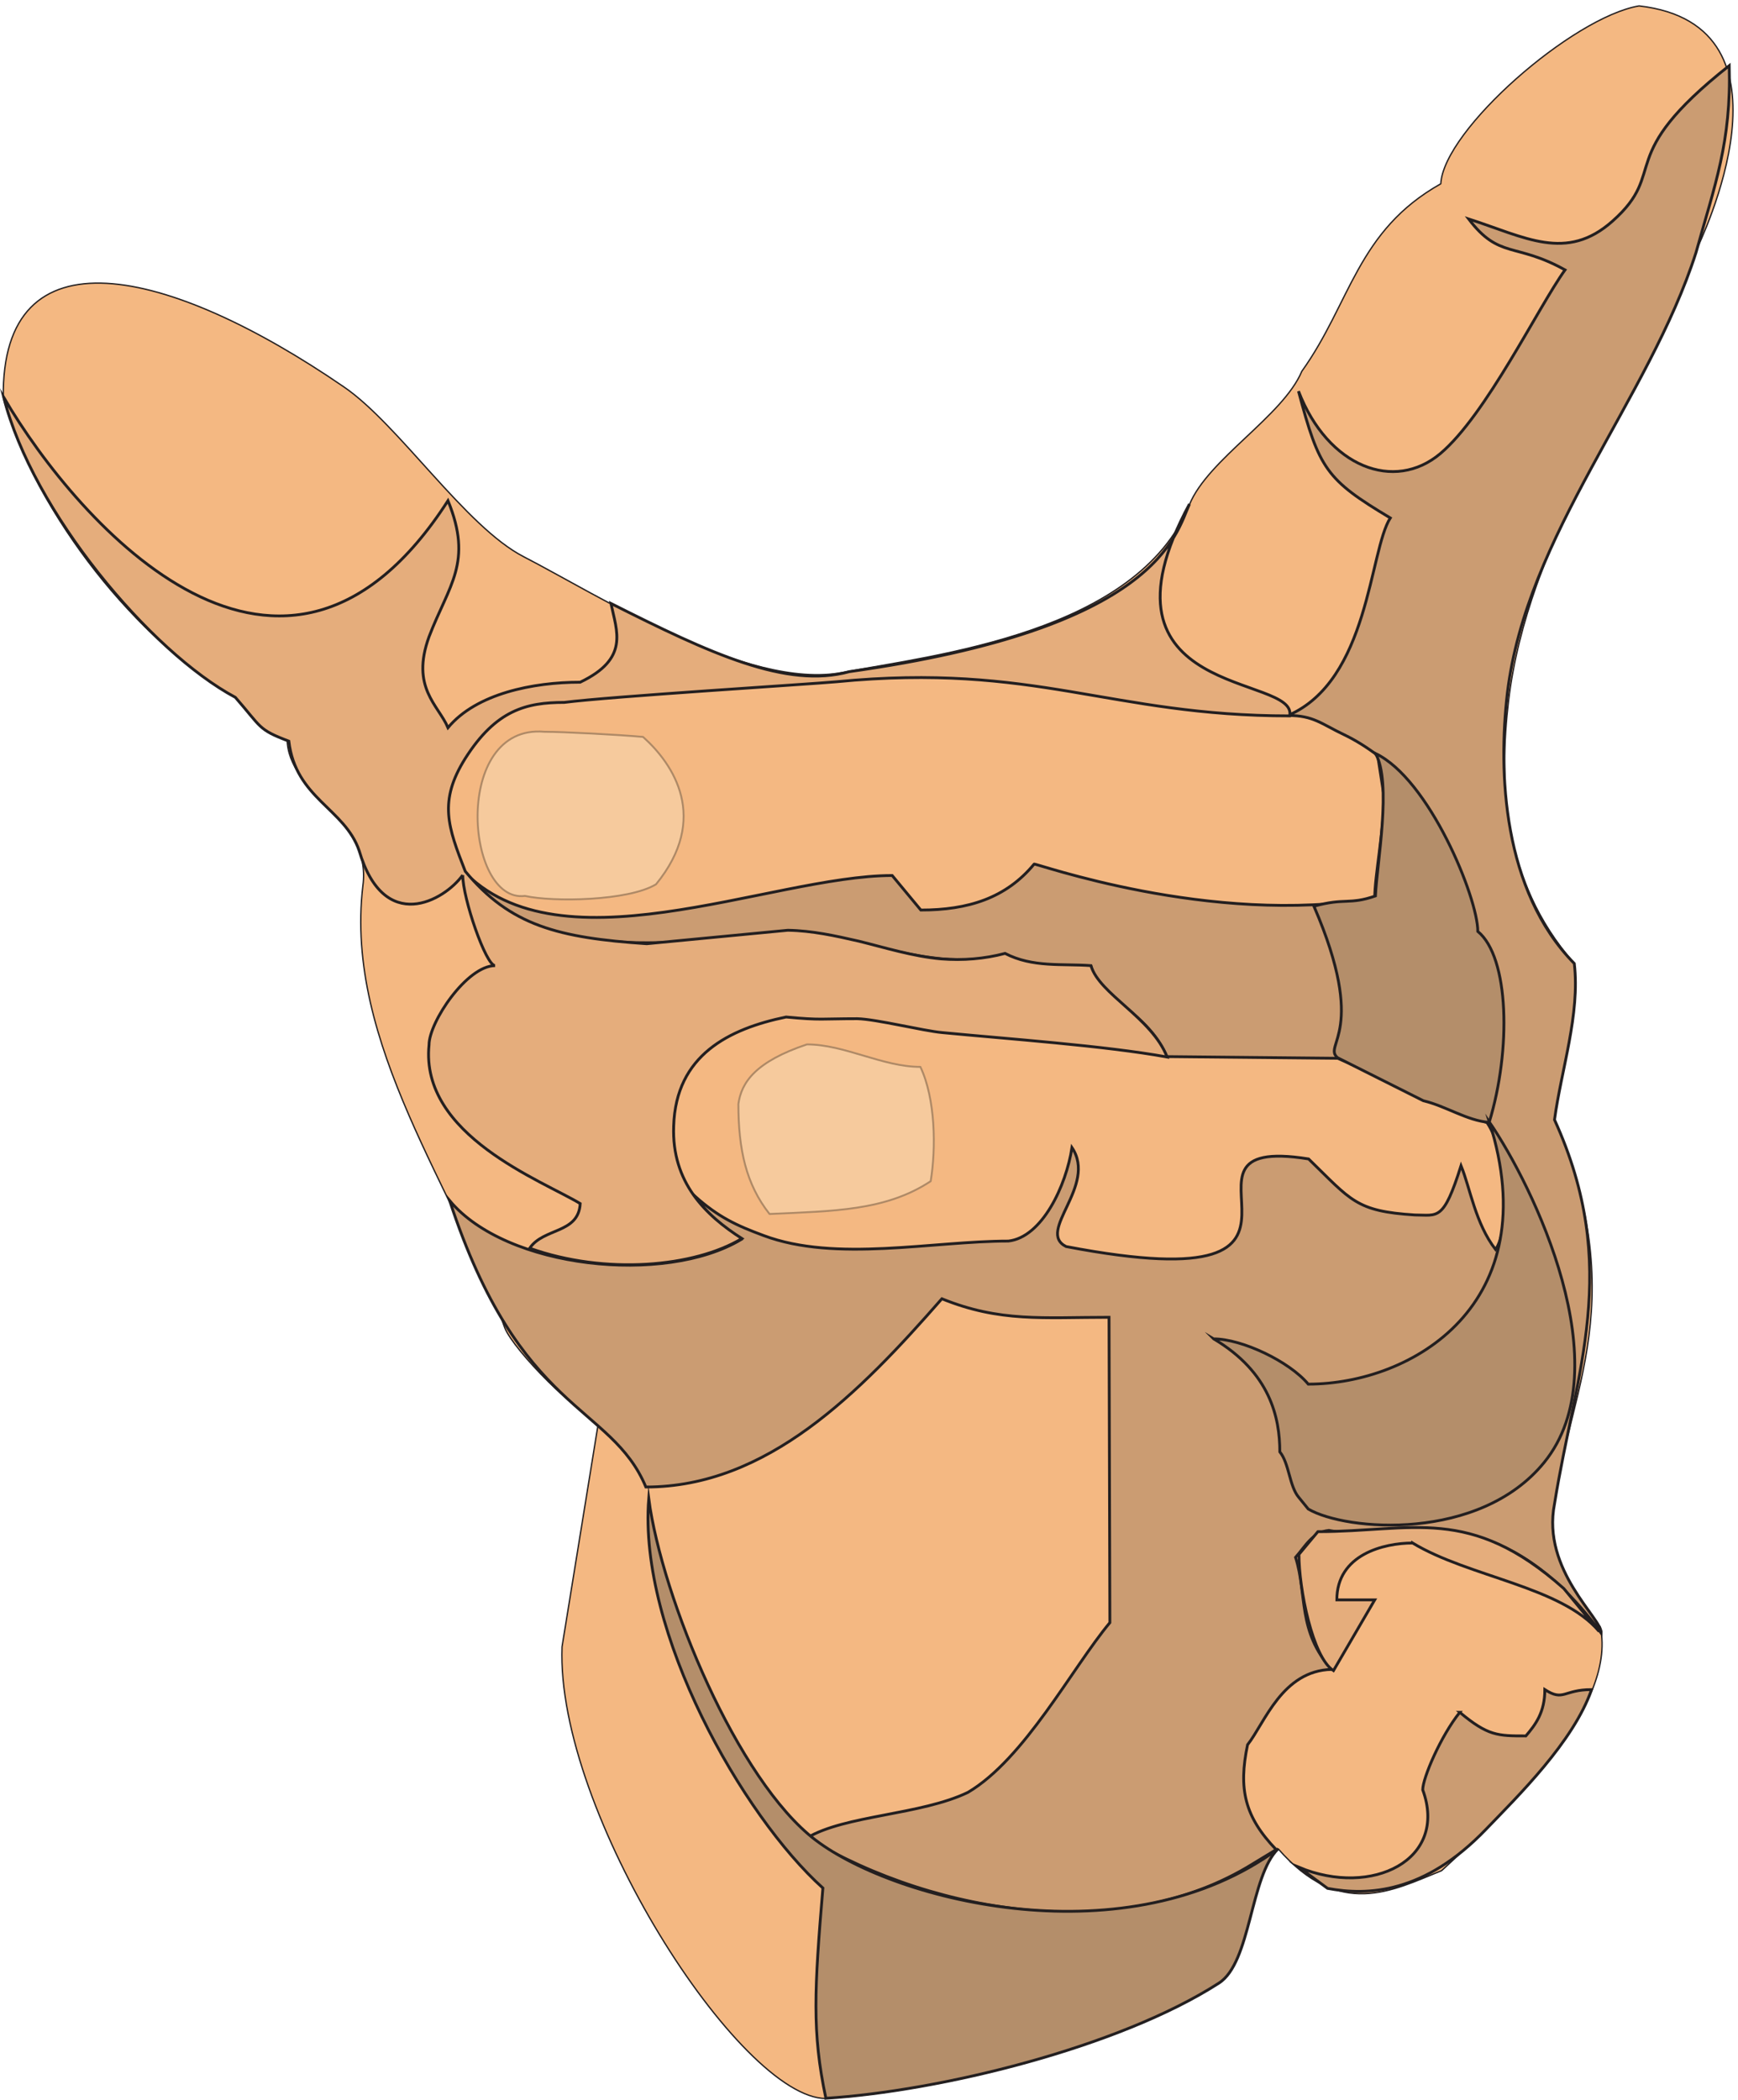 <svg xmlns="http://www.w3.org/2000/svg" xml:space="preserve" width="614.468" height="742.191"><path d="M4350.4 5564.2c-175.72-29.54-519.34-329.04-527.17-472.74-222.73-124.9-239.52-316.95-369.36-498.26-50.36-119.53-249.59-233.69-298.84-354.56-137.67-341.13-680.51-400.22-922.27-445.88-252.95-48.35-651.41 206.82-847.28 307.55-154.46 79.24-332.42 351.87-477.921 451.25-467.852 320.99-912.204 423.06-905.485-29.54 76.106-275.32 322.344-620.48 603.281-784.33 49.243-29.54 76.114-119.53 151.102-119.53 0-150.41 226.09-210.85 201.461-392.16-50.359-421.71 250.722-812.53 377.192-1175.14 24.63-60.44 200.35-240.4 250.72-240.4l-98.5-607.05C1470.54 765.582 1960.78 2.75 2189.11 2.75c299.96 18.8 776.77 134.301 1044.27 306.211 86.18 55.059 82.82 284.719 157.81 357.238 163.42-186.679 302.2-111.469 434.28-57.75 172.36 158.481 466.73 431.111 421.96 647.341-105.21 136.99-111.93 166.53-128.72 273.97 22.39 319.64 226.09 566.76 4.48 1082.48 30.22 166.53 72.75 298.15 53.73 408.28-193.64 222.94-198.11 486.17-173.49 697.03 50.37 421.71 325.7 793.72 498.07 1195.29 11.19 25.51 293.25 600.33-151.1 651.36" style="fill:#f4b882;fill-opacity:1;fill-rule:evenodd;stroke:none" transform="matrix(.133 0 0 -.133 .895 742.13)"/><path d="M4350.4 5564.2c-175.72-29.54-519.34-329.04-527.17-472.74-222.73-124.9-239.52-316.95-369.36-498.26-50.36-119.53-249.59-233.69-298.84-354.56-137.67-341.13-680.51-400.22-922.27-445.88-252.95-48.35-651.41 206.82-847.28 307.55-154.46 79.24-332.42 351.87-477.921 451.25-467.852 320.99-912.204 423.06-905.485-29.54 76.106-275.32 322.344-620.48 603.281-784.33 49.243-29.54 76.114-119.53 151.102-119.53 0-150.41 226.09-210.85 201.461-392.16-50.359-421.71 250.722-812.53 377.192-1175.14 24.63-60.44 200.35-240.4 250.72-240.4l-98.5-607.05C1470.54 765.582 1960.78 2.75 2189.11 2.75c299.96 18.8 776.77 134.301 1044.27 306.211 86.18 55.059 82.82 284.719 157.81 357.238 163.42-186.679 302.2-111.469 434.28-57.75 172.36 158.481 466.73 431.111 421.96 647.341-105.21 136.99-111.93 166.53-128.72 273.97 22.39 319.64 226.09 566.76 4.48 1082.48 30.22 166.53 72.75 298.15 53.73 408.28-193.64 222.94-198.11 486.17-173.49 697.03 50.37 421.71 325.7 793.72 498.07 1195.29 11.19 25.51 293.25 600.33-151.1 651.36z" style="fill:none;stroke:#231f20;stroke-width:3.586;stroke-linecap:butt;stroke-linejoin:round;stroke-miterlimit:10;stroke-dasharray:none;stroke-opacity:1" transform="matrix(.133 0 0 -.133 .895 742.13)"/><path d="M3873.74 1029.16c74.99-62.668 100.73-62.668 175.72-62.668 25.75 30.219 50.37 62.668 50.37 123.108 50.37-32.45 49.25 0 124.24 0-48.13-138.78-195.87-283.17-280.94-371.588-163.41-170.133-313.39-176.84-420.84-156.699l-76.11 55.968c194.75-80.59 397.34 20.141 329.06 205.938 0 31.34 48.13 143.273 98.5 205.941zm-348.09 483.52c146.62-30.22 433.15 124.24 724.16-273.09 2.24 39.17-158.94 166.76-124.24 343.61 55.96 350.33 179.08 627.9 0 1020.76 17.91 133.2 68.28 279.82 52.61 415.25-190.28 193.63-202.59 508.14-177.97 718.56 50.37 421.97 376.08 780.13 501.43 1170.75 50.37 181.32 94.02 293.25 88.42 496.95-310.03-245.12-158.93-278.69-310.03-413.01-123.12-109.68-232.81-42.53-382.79 5.6 81.71-107.45 123.12-61.56 256.31-135.43-71.63-99.61-209.3-385.03-331.3-488-122-102.97-298.84-36.93-377.19 165.65 54.85-207.06 73.87-235.04 244-336.89-55.96-87.31-55.96-432.04-271.98-524.94 68.28 0 88.42-22.38 149.98-51.48 30.22-14.55 60.44-33.58 88.42-54.85l16.79-107.45c0-91.77-24.62-211.54-24.62-271.98-437.63-74.99-907.72 96.26-905.48 90.66-74.99-90.66-175.73-122-301.08-122l-76.11 91.78c-325.71 0-904.37-269.74-1156.2 30.22 151.1-270.86 603.28-211.54 830.49-182.44 175.72 31.34 401.82-117.52 627.91-57.08 50.36-31.34 151.1-31.34 226.09-31.34 25.74-89.54 151.1-120.88 201.46-240.64l454.42-4.47 397.34-171.25c60.44-91.78 58.2-286.53 22.39-336.9-53.73 69.4-67.16 162.29-91.78 222.73-47.01-148.86-61.56-130.95-123.12-130.95-156.7 10.07-167.89 38.06-282.06 148.86-439.87 70.52 181.32-390.62-644.69-232.8-80.59 40.29 83.94 161.17 15.67 263.02-15.67-101.85-79.47-238.4-169.01-248.47-201.47 0-458.9-57.09-650.29 14.55-72.75 26.86-120.88 49.24-183.56 105.21 29.1-39.18 78.35-95.14 122-116.41-201.46-119.76-622.31-77.22-773.41 104.1 185.8-567.47 428.68-539.49 521.58-761.1 322.35 0 567.46 249.59 786.84 500.31 154.46-62.68 268.62-49.25 444.34-49.25l2.24-811.46c-100.73-120.88-226.09-361.519-377.19-451.07-125.35-60.441-326.82-60.441-427.56-120.879 352.57-210.422 845.05-279.812 1184.18-69.391l62.68 38.059c-83.94 87.301-100.73 161.172-76.11 278.691 45.89 58.2 91.78 196.99 223.85 200.35-91.78 100.73-64.91 199.23-96.25 297.72 25.74 29.1 44.77 67.16 88.42 71.63" style="fill:#cb9c72;fill-opacity:1;fill-rule:evenodd;stroke:none" transform="matrix(.133 0 0 -.133 .895 742.13)"/><path d="M3873.74 1029.16c74.99-62.668 100.73-62.668 175.72-62.668 25.75 30.219 50.37 62.668 50.37 123.108 50.37-32.45 49.25 0 124.24 0-48.13-138.78-195.87-283.17-280.94-371.588-163.41-170.133-313.39-176.84-420.84-156.699l-76.11 55.968c194.75-80.59 397.34 20.141 329.06 205.938 0 31.34 48.13 143.273 98.5 205.941zm-348.09 483.52c146.62-30.22 433.15 124.24 724.16-273.09 2.24 39.17-158.94 166.76-124.24 343.61 55.96 350.33 179.08 627.9 0 1020.76 17.91 133.2 68.28 279.82 52.61 415.25-190.28 193.63-202.59 508.14-177.97 718.56 50.37 421.97 376.08 780.13 501.43 1170.75 50.37 181.32 94.02 293.25 88.42 496.95-310.03-245.12-158.93-278.69-310.03-413.01-123.12-109.68-232.81-42.53-382.79 5.6 81.71-107.45 123.12-61.56 256.31-135.43-71.63-99.61-209.3-385.03-331.3-488-122-102.97-298.84-36.93-377.19 165.65 54.85-207.06 73.87-235.04 244-336.89-55.96-87.31-55.96-432.04-271.98-524.94 68.28 0 88.42-22.38 149.98-51.48 30.22-14.55 60.44-33.58 88.42-54.85l16.79-107.45c0-91.77-24.62-211.54-24.62-271.98-437.63-74.99-907.72 96.26-905.48 90.66-74.99-90.66-175.73-122-301.08-122l-76.11 91.78c-325.71 0-904.37-269.74-1156.2 30.22 151.1-270.86 603.28-211.54 830.49-182.44 175.72 31.34 401.82-117.52 627.91-57.08 50.36-31.34 151.1-31.34 226.09-31.34 25.74-89.54 151.1-120.88 201.46-240.64l454.42-4.47 397.34-171.25c60.44-91.78 58.2-286.53 22.39-336.9-53.73 69.4-67.16 162.29-91.78 222.73-47.01-148.86-61.56-130.95-123.12-130.95-156.7 10.07-167.89 38.06-282.06 148.86-439.87 70.52 181.32-390.62-644.69-232.8-80.59 40.29 83.94 161.17 15.67 263.02-15.67-101.85-79.47-238.4-169.01-248.47-201.47 0-458.9-57.09-650.29 14.55-72.75 26.86-120.88 49.24-183.56 105.21 29.1-39.18 78.35-95.14 122-116.41-201.46-119.76-622.31-77.22-773.41 104.1 185.8-567.47 428.68-539.49 521.58-761.1 322.35 0 567.46 249.59 786.84 500.31 154.46-62.68 268.62-49.25 444.34-49.25l2.24-811.46c-100.73-120.88-226.09-361.519-377.19-451.07-125.35-60.441-326.82-60.441-427.56-120.879 352.57-210.422 845.05-279.812 1184.18-69.391l62.68 38.059c-83.94 87.301-100.73 161.172-76.11 278.691 45.89 58.2 91.78 196.99 223.85 200.35-91.78 100.73-64.91 199.23-96.25 297.72 25.74 29.1 44.77 67.16 88.42 71.63z" style="fill:none;stroke:#231f20;stroke-width:7.5;stroke-linecap:butt;stroke-linejoin:miter;stroke-miterlimit:10;stroke-dasharray:none;stroke-opacity:1" transform="matrix(.133 0 0 -.133 .895 742.13)"/><path d="M3219.68 2021.65c74.88 0 200.88-59.76 251.28-120.24 276.48 0 635.04 212.4 481.68 696.24 115.2-167.76 351.36-650.88 145.44-904.32-171.36-210.96-526.32-182.88-627.12-123.84l-25.2 30.96c-25.2 29.52-25.2 90-50.4 120.96 0 90-25.2 210.96-175.68 300.24zm429.84 1555.92c44.64-75.6 3.6-295.92 0-378.72-70.56-24.48-80.64-4.32-163.44-27.36 144.72-335.52 22.32-367.92 62.64-402.48l228.24-114.48c60.48-14.4 115.2-52.56 174.96-57.6 59.04 193.68 53.28 439.2-30.24 507.6 0 90-129.6 405.36-272.16 473.04zM2188.64 3.492c300.24 18.719 776.88 133.918 1044.72 305.996 85.68 54.723 82.8 284.403 157.68 357.121-398.16-293.039-1011.6-142.558-1229.76 23.039-208.08 158.403-408.24 642.962-443.52 907.202-28.08-355.68 249.84-843.12 462.96-1034.639-22.32-268.563-29.52-381.602 7.92-558.719" style="fill:#b48e6a;fill-opacity:1;fill-rule:evenodd;stroke:none" transform="matrix(.133 0 0 -.133 .895 742.13)"/><path d="M3219.68 2021.65c74.88 0 200.88-59.76 251.28-120.24 276.48 0 635.04 212.4 481.68 696.24 115.2-167.76 351.36-650.88 145.44-904.32-171.36-210.96-526.32-182.88-627.12-123.84l-25.2 30.96c-25.2 29.52-25.2 90-50.4 120.96 0 90-25.2 210.96-175.68 300.24zm429.84 1555.92c44.64-75.6 3.6-295.92 0-378.72-70.56-24.48-80.64-4.32-163.44-27.36 144.72-335.52 22.32-367.92 62.64-402.48l228.24-114.48c60.48-14.4 115.2-52.56 174.96-57.6 59.04 193.68 53.28 439.2-30.24 507.6 0 90-129.6 405.36-272.16 473.04zM2188.64 3.492c300.24 18.719 776.88 133.918 1044.72 305.996 85.68 54.723 82.8 284.403 157.68 357.121-398.16-293.039-1011.6-142.558-1229.76 23.039-208.08 158.403-408.24 642.962-443.52 907.202-28.08-355.68 249.84-843.12 462.96-1034.639-22.32-268.563-29.52-381.602 7.92-558.719Z" style="fill:none;stroke:#231f20;stroke-width:7.5;stroke-linecap:butt;stroke-linejoin:miter;stroke-miterlimit:10;stroke-dasharray:none;stroke-opacity:1" transform="matrix(.133 0 0 -.133 .895 742.13)"/><path d="M1440.56 3635.17c49.68 0 199.44-7.92 262.08-13.68 80.64-72 177.84-216 34.56-391.68-73.44-44.64-274.32-47.52-348.48-30.96-159.12-20.16-193.68 457.92 51.84 436.32zm697.68-830.88c100.08 0 200.88-59.76 301.68-59.76 40.32-84.96 41.76-216.72 27.36-303.84-120.24-79.2-259.2-79.2-428.4-87.12-62.64 79.2-82.8 172.08-82.8 292.32 7.92 58.32 46.8 113.04 182.16 158.4" style="fill:#f6ca9d;fill-opacity:1;fill-rule:evenodd;stroke:none" transform="matrix(.133 0 0 -.133 .895 742.13)"/><path d="M1440.56 3635.17c49.68 0 199.44-7.92 262.08-13.68 80.64-72 177.84-216 34.56-391.68-73.44-44.64-274.32-47.52-348.48-30.96-159.12-20.16-193.68 457.92 51.84 436.32zm697.68-830.88c100.08 0 200.88-59.76 301.68-59.76 40.32-84.96 41.76-216.72 27.36-303.84-120.24-79.2-259.2-79.2-428.4-87.12-62.64 79.2-82.8 172.08-82.8 292.32 7.92 58.32 46.8 113.04 182.16 158.4z" style="fill:none;stroke:#ae8966;stroke-width:5.04;stroke-linecap:butt;stroke-linejoin:round;stroke-miterlimit:10;stroke-dasharray:none;stroke-opacity:1" transform="matrix(.133 0 0 -.133 .895 742.13)"/><path d="M3748.38 1479.11c-76.12 0-201.48-30.22-201.48-151.1h100.74l-109.69-188.04c-55.96 35.82-91.78 218.26-91.78 308.92l50.37 60.44c251.84 0 402.93 71.63 653.66-151.1l94-114.17c-100.73 119.76-345.85 144.39-495.82 235.05zM1223.32 3254.25c-49.25-68.27-209.3-158.93-275.332 64.92-38.05 111.93-169.011 138.79-186.91 291.01-82.832 31.34-71.64 35.81-142.152 116.4-226.09 120.88-539.485 494.71-615.594 796.91C203.68 4182.12 747.637 3571 1184.15 4249.28c67.15-164.54 2.23-223.86-50.36-361.53-49.25-135.43 24.61-181.32 50.36-241.76 74.99 90.66 226.09 120.88 351.44 120.88 130.96 62.68 97.38 134.32 81.71 209.31 264.15-133.2 466.74-227.21 633.5-181.32 821.54 115.28 867.43 363.76 904.36 445.46-280.93-520.45 289.89-451.06 266.39-562.99-477.92 0-674.92 142.15-1205.45 90.66-74.99-6.71-601.04-39.17-723.04-54.84-100.73 0-181.32-20.15-263.02-148.86-71.64-114.17-45.89-182.44 0-299.96 119.76-144.39 247.35-176.85 482.41-192.52l374.94 35.82c64.92-1.12 125.36-14.55 189.15-29.1 68.28-16.79 143.27-40.29 218.26-47.01 58.2-4.48 115.28 0 170.13 14.55 73.87-38.05 151.11-26.86 228.33-32.46 22.38-76.11 161.17-137.67 202.58-242.88-166.77 30.22-424.2 48.13-597.68 64.92-50.37 4.48-175.73 35.82-226.09 36.94-96.26 0-95.14-4.48-189.16 4.47-151.1-31.34-293.24-100.73-298.84-289.89-5.6-149.98 85.06-237.28 181.32-298.84-126.48-76.11-362.64-97.37-564.1-25.74 36.93 54.84 129.84 38.05 134.3 118.64-99.61 60.44-426.43 181.32-401.8 421.96 0 60.44 100.72 210.42 175.71 210.42-24.62 0-86.18 179.08-86.18 240.64" style="fill:#e5ad7c;fill-opacity:1;fill-rule:evenodd;stroke:none" transform="matrix(.133 0 0 -.133 .895 742.13)"/><path d="M3748.38 1479.11c-76.12 0-201.48-30.22-201.48-151.1h100.74l-109.69-188.04c-55.96 35.82-91.78 218.26-91.78 308.92l50.37 60.44c251.84 0 402.93 71.63 653.66-151.1l94-114.17c-100.73 119.76-345.85 144.39-495.82 235.05zM1223.32 3254.25c-49.25-68.27-209.3-158.93-275.332 64.92-38.05 111.93-169.011 138.79-186.91 291.01-82.832 31.34-71.64 35.81-142.152 116.4-226.09 120.88-539.485 494.71-615.594 796.91C203.68 4182.12 747.637 3571 1184.15 4249.28c67.15-164.54 2.23-223.86-50.36-361.53-49.25-135.43 24.61-181.32 50.36-241.76 74.99 90.66 226.09 120.88 351.44 120.88 130.96 62.68 97.38 134.32 81.71 209.31 264.15-133.2 466.74-227.21 633.5-181.32 821.54 115.28 867.43 363.76 904.36 445.46-280.93-520.45 289.89-451.06 266.39-562.99-477.92 0-674.92 142.15-1205.45 90.66-74.99-6.71-601.04-39.17-723.04-54.84-100.73 0-181.32-20.15-263.02-148.86-71.64-114.17-45.89-182.44 0-299.96 119.76-144.39 247.35-176.85 482.41-192.52l374.94 35.82c64.92-1.12 125.36-14.55 189.15-29.1 68.28-16.79 143.27-40.29 218.26-47.01 58.2-4.48 115.28 0 170.13 14.55 73.87-38.05 151.11-26.86 228.33-32.46 22.38-76.11 161.17-137.67 202.58-242.88-166.77 30.22-424.2 48.13-597.68 64.92-50.37 4.48-175.73 35.82-226.09 36.94-96.26 0-95.14-4.48-189.16 4.47-151.1-31.34-293.24-100.73-298.84-289.89-5.6-149.98 85.06-237.28 181.32-298.84-126.48-76.11-362.64-97.37-564.1-25.74 36.93 54.84 129.84 38.05 134.3 118.64-99.61 60.44-426.43 181.32-401.8 421.96 0 60.44 100.72 210.42 175.71 210.42-24.62 0-86.18 179.08-86.18 240.64z" style="fill:none;stroke:#231f20;stroke-width:7.5;stroke-linecap:butt;stroke-linejoin:miter;stroke-miterlimit:10;stroke-dasharray:none;stroke-opacity:1" transform="matrix(.133 0 0 -.133 .895 742.13)"/></svg>
